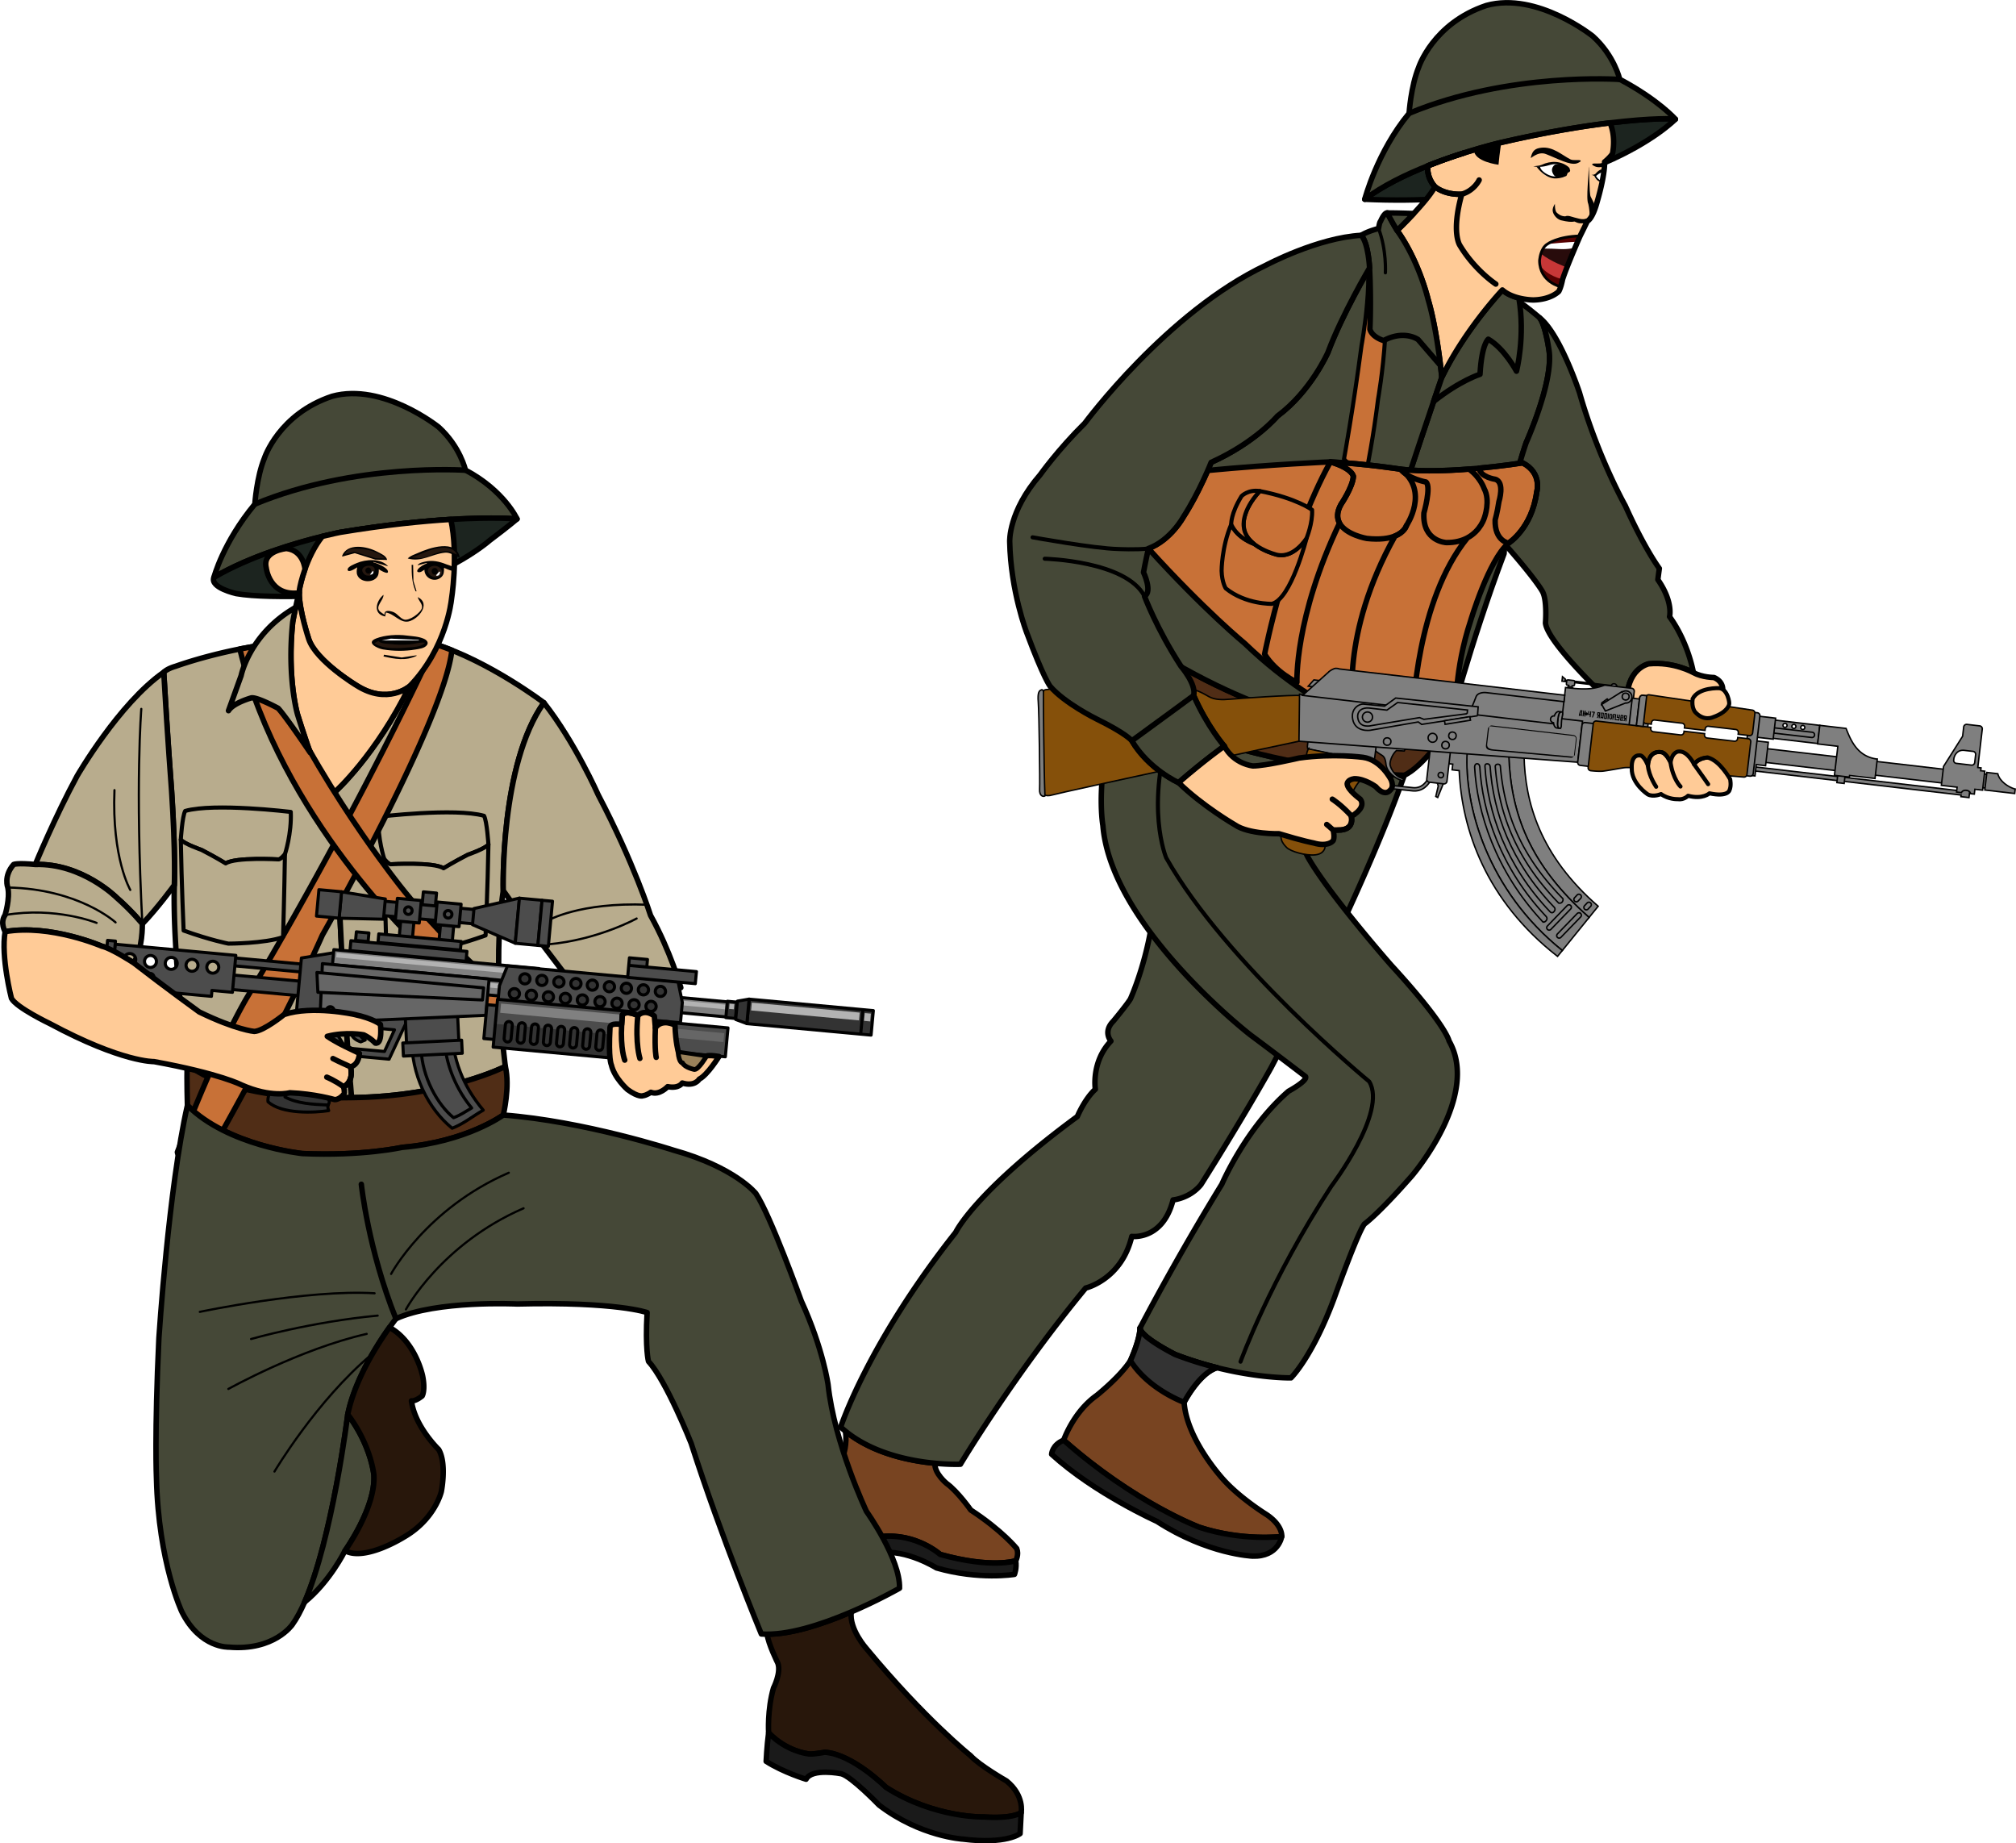 <svg xmlns="http://www.w3.org/2000/svg" width="789.13" height="721.415" viewBox="0 0 739.809 676.326"><defs><clipPath clipPathUnits="userSpaceOnUse" id="a"><path d="M447.88 745.96h121.47v-44.042H447.88v44.042z" clip-rule="evenodd"/></clipPath></defs><path d="M372.75 572.622s1.25-2.232.358-4.464c0 0-5.257-6.555-16.87-14.144 0 0-4.798-6.819-8.838-9.723 0 0-4.546-3.662-4.331-7.432-9.014-.86-22.714-3.551-32.795-11.748 1.14 9.457-4.164 15.14-4.164 15.14-7.197 9.217-7.955 13.763-7.955 13.763-.379 1.641-.253 3.156-.253 3.156 15.026 5.682 25.633 6.566 25.633 6.566 12.753-1.262 21.466 6.566 21.466 6.566 18.94 5.304 27.75 2.32 27.75 2.32z" fill="#784421" fill-rule="evenodd" stroke="#000" stroke-width="2" stroke-linecap="round" stroke-linejoin="round"/><path d="M308.509 523.583s9.849-30.557 42.2-71.444c0 0 6.785-14.643 44.642-42.5 0 0 2.679-6.429 6.608-10 0 0-1.608-10 5.714-17.679 0 0-3.036-3.393.893-7.321 0 0 5.178-6.25 6.262-8.135 0 0 5.05-11.112 7.576-26.011 0 0 8.333-47.73 7.288-75.408a183.998 183.998 0 0010.882 4.736c8.127 3.23 13.65 4.76 13.65 4.76 35.102 9.596 61.114 9.848 61.114 9.848-16.058 45.567-48.915 107.352-48.915 107.352-11.429 20.358-25.714 42.858-25.714 42.858-4.163 5.101-10.224 5.606-10.224 5.606-3.788 14.9-15.152 13.385-15.152 13.385-3.788 15.91-16.92 18.94-16.92 18.94-26.517 32.072-45.962 64.65-45.962 64.65s-27.78 1.263-43.942-13.637z" fill="#454837" fill-rule="evenodd" stroke="#000" stroke-width="2" stroke-linecap="round" stroke-linejoin="round"/><path d="M473.744 505.531s-19.285.358-42.5-8.571c0 0-12.857-6.429-12.88-9.743 0 0 12.373-23.99 30.023-52.757 0 0 8.75-20.536 24.464-34.107 0 0 6.965-3.75 6.25-5.357 0 0-10.714-8.215-20.332-15.36 0 0-51.013-39.648-54.043-76.772 0 0-3.536-19.445 6.573-48.009 20.835 13.608 42.924 19.725 42.924 19.725a302.173 302.173 0 0028.492 6.327c-4.5 12.108-7.615 25.254-2.48 34.08 8.081 13.889 30.304 39.143 30.304 39.143 20.204 21.97 21.214 27.779 21.214 27.779 11.616 20.203-13.637 49.497-13.637 49.497-12.627 14.395-17.426 17.678-17.426 17.678-2.525 3.283-11.111 27.274-11.111 27.274-8.081 21.718-15.835 29.173-15.835 29.173z" fill="#454837" fill-rule="evenodd" stroke="#000" stroke-width="2" stroke-linecap="round" stroke-linejoin="round"/><path d="M430.059 265.259c-10.18 30.534-2.1 49.475-2.1 49.475 21.971 38.89 74.5 82.075 74.5 82.075 6.818 11.111-13.89 38.385-13.89 38.385-22.476 34.346-33.335 64.398-33.335 64.398" fill="none" stroke="#000" stroke-width="1.5" stroke-linecap="round" stroke-linejoin="round"/><path d="M531.248 268.014s-28.537 1.768-42.081-2.558c0 0-33.49-1.941-86.673-40.817-3.928 6.071-4.464 20.178-4.464 20.178 23.364 20.672 56.193 29.763 56.193 29.763 35.103 9.597 61.115 9.85 61.115 9.85 6.818-3.031 15.91-16.416 15.91-16.416z" fill="#502d16" fill-rule="evenodd" stroke="#000" stroke-width="2" stroke-linecap="round" stroke-linejoin="round"/><path d="M489.167 265.456s10.72-40.9 36.915-118.133c.985-2.903 1.99-5.856 3.019-8.86 8.46-17.552 22.223-32.073 22.223-32.073 9.385 6.284 13.67 10.213 13.67 10.213 2.143 2.678 3.393 11.607 3.393 11.607 2.004 11.262-8.35 34.243-8.35 34.243-7.324 21.466-8.081 40.659-8.081 40.659-12.375 32.83-20.708 64.902-20.708 64.902s-28.537 1.768-42.081-2.558z" fill="#454837" fill-rule="evenodd" stroke="#000" stroke-width="2" stroke-linecap="round" stroke-linejoin="round"/><path d="M529.101 138.462s-1.641-17.299-5.05-28.663c0 0-3.284-14.016-11.365-25.254-4.656 4.558-4.638 8.986-4.638 8.986s-2.433 1.368-5.463 4.778c0 0-9.912 16.687-15.27 30.972 0 0-6.25 14.286-18.57 23.393 0 0-8.036 9.643-24.286 16.965 0 0-4.286 10.892-10.179 20 0 0-4.643 8.571-12.857 11.607-13.99 12.898-18.929 23.393-18.929 23.393 53.182 38.876 86.673 40.817 86.673 40.817s10.72-40.9 36.915-118.133c.985-2.903 1.99-5.856 3.019-8.86z" fill="#454837" fill-rule="evenodd" stroke="#000" stroke-width="2" stroke-linecap="round" stroke-linejoin="round"/><path d="M546.147 124.446s-2.399 1.642-3.03 12.88c0 0-7.324 2.273-17.035 9.997.985-2.903 1.99-5.856 3.019-8.86 8.46-17.552 22.223-32.073 22.223-32.073 1.739 1.527 4.004 2.418 6.055 2.937 2.405 14.235-.878 26.862-.878 26.862s-4.419-8.333-10.354-11.743z" fill="#454837" fill-rule="evenodd" stroke="#000" stroke-width="2" stroke-linecap="round" stroke-linejoin="round"/><path d="M493.209 168.389s3.214-17.322 6.428-41.608c0 0 5.357-28.392.357-40.535 3.215-1.072 5-.715 5-.715 7.857 21.608.715 60.893.715 60.893-1.786 14.465-4.108 25.715-4.108 25.715s-5.456.037-8.392-3.75z" fill="#c87137" fill-rule="evenodd" stroke="#000" stroke-width="1.5" stroke-linecap="round" stroke-linejoin="round"/><path d="M500.82 73.117c6.514-4.927 15.027-9.053 23.184-12.3 13.995-5.57 26.94-8.553 26.94-8.553 16.344-3.773 29.696-5.951 39.888-7.185 15.536-1.88 23.732-1.565 23.996-1.354 0 0-31.977 33.056-114.008 29.392z" fill="#1c241f" fill-rule="evenodd" stroke="#000" stroke-width="2" stroke-linecap="round" stroke-linejoin="round"/><path d="M573.421 102.475s-.505 2.778-1.388 4.42c0 0-2.778 3.03-9.344 3.157 0 0-7.198 0-11.365-3.662 0 0-13.763 14.52-22.223 32.072 0 0-1.641-17.299-5.05-28.663 0 0-3.284-14.016-11.365-25.254 0 0 10.985-10.48 13.89-16.036 0 0-3.157-3.157-2.572-7.692 13.995-5.57 26.94-8.553 26.94-8.553 16.344-3.773 29.696-5.951 39.888-7.185 2.287 5.374.898 11.308.898 11.308-1.01 1.515-2.904 3.03-2.904 3.03.127 5.178-2.651 14.395-2.651 14.395-1.768 6.693-3.662 7.324-3.662 7.324a342.6 342.6 0 01-2.652 5.43s-4.545 10.227-6.44 15.91z" fill="#ffcb97" fill-rule="evenodd"/><path d="M594.372 29.078s-1.894-8.586-9.849-15.784c0 0-20.455-16.415-39.07-11.288-19.608 6.533-24.843 22.679-24.843 22.679-2.883 7.045-3.514 16.894-3.514 16.894-11.743 14.142-16.276 31.538-16.276 31.538 6.514-4.927 15.027-9.053 23.184-12.3 13.995-5.57 26.94-8.553 26.94-8.553 16.344-3.773 29.696-5.951 39.888-7.185 15.536-1.88 23.732-1.565 23.996-1.354 0 0-6.187-7.07-20.456-14.647z" fill="#454837" fill-rule="evenodd" stroke="#000" stroke-width="2" stroke-linecap="round" stroke-linejoin="round"/><path d="M517.096 41.579c36.75-15.287 77.33-12.43 77.33-12.43" fill="none" stroke="#000" stroke-width="2" stroke-linecap="round" stroke-linejoin="round"/><path d="M572.73 105.193c.447-1.372.691-2.718.691-2.718.989-2.965 2.7-7.168 4.11-10.51 1.291-3.061 2.33-5.4 2.33-5.4-8.334.19-11.995 2.968-11.995 2.968-.675.401-1.194.995-1.594 1.657-1.17 1.94-1.31 4.467-1.31 4.467.063 7.892 7.768 9.536 7.768 9.536z" fill="#280b0b" fill-rule="evenodd"/><path d="M565.454 93.07c-.426 1.383-.493 2.587-.493 2.587.064 7.892 7.769 9.536 7.769 9.536.447-1.372.691-2.718.691-2.718.426-1.275.984-2.78 1.595-4.346 0 0-5.856-2.093-9.562-5.06z" fill="#c83737" fill-rule="evenodd"/><path d="M565.082 97.228c.986 6.543 7.648 7.965 7.648 7.965.447-1.372.691-2.718.691-2.718s-5.745-1.2-8.339-5.247z" fill="#500" fill-rule="evenodd"/><path d="M577.91 90.924c1.29-3.062 1.951-4.358 1.951-4.358-8.334.189-11.995 2.967-11.995 2.967-.675.401-1.194.995-1.594 1.657 2.28.01 4.347.087 6.07.19 3.307.199 5.726-.549 5.567-.456z" fill="#fff" fill-rule="evenodd"/><path d="M578.932 88.687c.565-1.303.93-2.121.93-2.121-8.335.189-11.996 2.967-11.996 2.967 6.692-.695 11.066-.846 11.066-.846z" fill="#500" fill-rule="evenodd"/><path d="M537.103 56.157a197.802 197.802 0 00-13.099 4.66c-.585 4.535 2.572 7.692 2.572 7.692 4.222 3.272 9.847 2.737 9.847 2.737-3.929 14.107-.714 18.75-.714 18.75 5.514 9.196 13.205 14.223 13.205 14.223" fill="none" stroke="#000" stroke-width="2" stroke-linecap="round" stroke-linejoin="round"/><path d="M578.583 59.964c-2.556.732-6.977-1.77-11.303-3.446-3.104-1.203-5.843 2.15-5.519 1.27.573-2.595 1.682-3.357 3.897-3.597 4.261-.462 7.52 2.715 10.7 4.306.867.433 2.83.122 3.351.266 1.138.316-.703 1.08-1.126 1.201z"/><path d="M564.45 60.749c1.526 4.363 4.986 5.149 9.574 4.206.612-.227.613-1.182 1.202-1.81-.563-2.485-3.097-3.381-5.828-3.36-1.719.014-3.397 1.02-4.948.964z" fill="#fff"/><path d="M570.595 60.395c-1.67 1.364-1.041 2.861-.419 3.775.909 1.336 3.463 1.25 4.318.04.533-.756 1.044-2.294-.117-3.437-1.016-1.352-3.782-.378-3.782-.378z"/><path d="M562.665 61.057c1.105-.235 2.209-.19 3.072-.59 3.323-1.545 7.08-1.524 9.885.827.548.502.385.814.59 1.378-.229.616-.61.54-.984.709-.264-.672-.577-1.161-.906-1.654-1.327-2.017-4.16-1.66-5.947-1.103-2.11.658-3.969.75-5.71.433z"/><path d="M570.738 65.468a9.422 9.422 0 004.096-.945c.217-.423.36-.854.551-1.3-.1-.309-.214-.535-.315-.787-.18.55-.602 1.098-.512 1.536-1.801 1.008-2.538.772-4.096.748-2.212-.034-5.274-2.113-5.277-3.584-.415-.055-1.203.114-1.26.098 1.233 1.742 3.974 4.25 6.813 4.234z"/><path d="M588.094 62.912c-1.26-.098-1.98.473-2.84 2.007-.126.523 1.3 1.607 2.674 1.866.259-1.258.478-2.538.642-3.795-.16-.029-.331-.067-.476-.078z" fill="#fff"/><path d="M588.682 62.068c-1.294-.075-2.118.452-3.323 1.812-.428.182-.735.348-1.336.215.447.2.992.505 1.635.49.752-.548 1.56-1.382 2.906-1.558.043-.323.085-.645.118-.96z"/><path d="M585.807 64.181c-.231.047-.422.26-.825.168.439 1.148 1.178 2.138 2.897 2.662.033-.158.067-.307.1-.467-1.622-.613-2.39-2.076-2.356-2.146l.184-.217zM570.584 74.793c-.539.988-.913 1.663-.775 2.71.138 1.037 1.22 2.729 2.904 3.29 2.738.65 3.887.7 5.117.486 1.99.963 1.917.514 4.065.71 2.36-.169 3.433-2.948 3.42-4.904-.018-2.597-.7-2.96-1.598-4.958-.56-1.068-.438-10.283-.75-11.064.196 2.684-1.068 11.855-.109 13.774.336 1.49.678 3.778.263 5.022-2.27.991-3.223.438-5.355-.064-1.07-.252-2.318-.897-3.376-.421-1.565-.018-2.624-.841-3.29-1.549-.185-.479-.499-.786-.516-3.032zM589.184 59.103c-.4.237-.798.458-1.194.656-.867.434-2.83.122-3.35.266-1.137.315.702 1.08 1.126 1.201.826.237 1.862.113 3.013-.19.038-.566.06-1.116.047-1.618 0 0 .266-.238.358-.315z"/><path d="M572.73 105.193c.447-1.372.691-2.718.691-2.718.989-2.965 2.7-7.168 4.11-10.51 1.291-3.061 2.33-5.4 2.33-5.4-8.334.19-11.995 2.968-11.995 2.968-.675.401-1.194.995-1.594 1.657-1.17 1.94-1.31 4.467-1.31 4.467.063 7.892 7.768 9.536 7.768 9.536z" fill="none" stroke="#000" stroke-linecap="round" stroke-linejoin="round"/><path d="M573.421 102.475s-.505 2.778-1.388 4.42c0 0-2.778 3.03-9.344 3.157 0 0-7.198 0-11.365-3.662 0 0-13.763 14.52-22.223 32.072 0 0-1.641-17.299-5.05-28.663 0 0-3.284-14.016-11.365-25.254 0 0 2.89-2.757 6.097-6.192 3.046-3.263 6.378-7.138 7.793-9.844 0 0-3.157-3.157-2.572-7.692 13.995-5.57 26.94-8.553 26.94-8.553 16.344-3.773 29.696-5.951 39.888-7.185 2.287 5.374.898 11.308.898 11.308-1.01 1.515-2.904 3.03-2.904 3.03.127 5.178-2.651 14.395-2.651 14.395-1.768 6.693-3.662 7.324-3.662 7.324a342.6 342.6 0 01-2.652 5.43s-4.545 10.227-6.44 15.91z" fill="none" stroke="#000" stroke-width="2" stroke-linecap="round" stroke-linejoin="round"/><path d="M528.618 134.118c-.713-5.87-2.222-16.5-4.568-24.319 0 0-3.283-14.016-11.364-25.254a102.315 102.315 0 01-3.585-6.424c-1.16-.179-2.5 3.125-2.5 3.125-.357.178-.714 2.589-.714 2.589s-4.018.982-6.34 2.5c2.659 3.008 3.038 11.974 3.038 11.974.08 1.556.142 3.08.189 4.555.322 10.128-.063 17.92-.063 17.92.884 3.03 5.05 4.167 5.05 4.167 7.577-4.04 12.627-.378 12.627-.378z" fill="#454837" fill-rule="evenodd" stroke="#000" stroke-width="2" stroke-linecap="round" stroke-linejoin="round"/><path d="M505.887 83.835c3.011 7.908 2.506 16.241 2.506 16.241" fill="none" stroke="#000" stroke-width="1.2" stroke-linecap="round" stroke-linejoin="round"/><path d="M509.101 78.12s1.429 2.858 3.585 6.425c0 0 2.89-2.757 6.097-6.192 0 0-5.217-.232-9.682-.232z" fill="#454837" fill-rule="evenodd" stroke="#000" stroke-width="2" stroke-linecap="round" stroke-linejoin="round"/><path d="M444.459 169.639c8.392-17.679 27.857-36.965 27.857-36.965" fill="none" stroke="#000" stroke-width="1.5" stroke-linecap="round" stroke-linejoin="round"/><path d="M550.945 52.264s-4.043.932-10.053 2.726c-.005 4.38 9.013 5.452 9.013 5.452.446-4.821 1.04-8.178 1.04-8.178z" fill-rule="evenodd"/><path d="M537.103 56.157a197.802 197.802 0 00-13.099 4.66c-.585 4.535 2.572 7.692 2.572 7.692 4.222 3.272 9.847 2.737 9.847 2.737 4.61-1.348 6.378-5.2 6.378-5.2" fill="none" stroke="#000" stroke-width="2" stroke-linecap="round" stroke-linejoin="round"/><path d="M621.423 246.781s-1.786-10.892-8.75-20.535c0 0 1.428-5.357-4.286-13.572 0 0 0-.178.536-4.107 0 0-5.357-7.143-12.5-23.036 0 0-10-17.678-16.786-41.428 0 0-7.143-21.607-14.643-27.5 2.143 2.678 3.393 11.607 3.393 11.607 2.004 11.262-8.35 34.243-8.35 34.243-3.662 10.733-5.682 20.898-6.787 28.38a152.13 152.13 0 00-1.047 8.78c11.363 12.883 13.684 17.168 13.684 17.168 1.964 3.036 1.25 11.786 1.25 11.786.714 6.964 20.893 26.072 20.893 26.072 1.429 2.142 9.107 3.571 9.107 3.571-.714-12.857 7.857-14.643 7.857-14.643 9.286-.893 16.429 3.214 16.429 3.214z" fill="#454837" fill-rule="evenodd" stroke="#000" stroke-width="2" stroke-linecap="round" stroke-linejoin="round"/><path d="M534.278 260.69s-28.032 5.051-47.73-2.272c0 0-13.89-7.071-29.768-22.35 0 0-14.821-12.144-35.357-34.822 8.214-3.036 12.857-11.607 12.857-11.607 3.996-6.177 7.254-13.174 8.936-17.039 23.564-2.247 44.993-3.14 44.993-3.14 13.214.714 25.714 2.679 25.714 2.679 8.571 1.071 19.777.49 28.84-.358 9.062-.848 15.981-1.964 15.981-1.964 7.322 3.75 5.179 10.714 5.179 10.714-1.786 13.393-10.357 18.75-10.357 18.75-7.322 6.25-13.929 28.572-13.929 28.572-5.893 17.857-5.359 32.838-5.359 32.838z" fill="#c87137" fill-rule="evenodd" stroke="#000" stroke-width="2" stroke-linecap="round" stroke-linejoin="round"/><path d="M553.566 199.281s8.571-5.357 10.357-18.75c0 0 2.143-6.964-5.179-10.714 0 0-6.92 1.116-15.982 1.964.481 3.3 5.91 4.057 5.91 4.057 3.663 1.01 1.39 8.207 1.39 8.207-.632 4.167-1.39 6.693-1.39 6.693-.252 7.702 4.894 8.543 4.894 8.543z" fill="none" stroke="#000" stroke-width="2" stroke-linecap="round" stroke-linejoin="round"/><path d="M544.758 189.854s-1.298 4.803-6.268 7.476c-1.962 1.054-4.496 1.777-7.747 1.741 0 0-8.84-.379-8.208-10.859 0 0 2.778-9.723.758-11.364 0 0-6.44-1.136-9.37-4.71 7.435.93 16.852.616 25.133-.037 4.187 2.98 5.576 7.146 5.576 7.146 2.4 4.42.126 10.607.126 10.607zM538.49 197.33c-18.853 23.201-19.924 64.094-19.924 64.094" fill="none" stroke="#000" stroke-width="2" stroke-linecap="round" stroke-linejoin="round"/><path d="M513.923 172.139s-12.5-1.965-25.714-2.679c8.315 2.463 8.44 5.368 8.44 5.368-.252 3.914-4.545 10.227-4.545 10.227-1.596 2.867-1.493 5.118-.536 6.87 2.375 4.348 10.006 5.631 10.006 5.631 4.915.53 8.193-.025 10.368-.913 3.526-1.44 4.153-3.759 4.153-3.759s8.713-12.753-2.172-20.745z" fill="none" stroke="#000" stroke-width="2" stroke-linecap="round" stroke-linejoin="round"/><path d="M516.095 192.884s-.627 2.318-4.153 3.759c-20.34 36.388-15.267 63.436-15.267 63.436M464.072 239.982s8.082-41.416 24.137-70.522c8.315 2.463 8.44 5.368 8.44 5.368-.252 3.914-4.545 10.227-4.545 10.227-1.596 2.867-1.493 5.118-.536 6.87-16.636 34.925-15.626 58.412-15.626 58.412s-7.703-3.536-11.87-10.355z" fill="none" stroke="#000" stroke-width="2" stroke-linecap="round" stroke-linejoin="round"/><path d="M479.477 197.43s-5.05 8.334-11.869 5.808c0 0-3.886-1.051-7.284-3.599 0 0-6.227-2.083-8.5-7.26-3.535 8.334-3.535 17.046-3.535 17.046.126 4.294 1.515 6.44 1.515 6.44 7.324 5.935 16.92 5.682 16.92 5.682 7.071-1.641 12.753-24.117 12.753-24.117z" fill="#c87137" fill-rule="evenodd" stroke="#000" stroke-width="1.5" stroke-linecap="round" stroke-linejoin="round"/><path d="M479.477 197.43s-5.05 8.334-11.869 5.808c0 0-3.886-1.051-7.08-3.44-2.114-1.582-3.925-3.75-4.105-6.588 0 0-1.072-5.536 5.893-13.036 13.5 2.609 19.182 6.902 19.182 6.902.252 4.924-2.02 10.354-2.02 10.354z" fill="#c87137" fill-rule="evenodd" stroke="#000" stroke-width="1.5" stroke-linecap="round" stroke-linejoin="round"/><path d="M460.12 199.481c-1.934-1.55-3.529-3.618-3.697-6.271 0 0-1.072-5.536 5.893-13.036-4.304-.674-6.704 1.851-6.704 1.851-4.04 6.566-3.788 10.354-3.788 10.354 2.273 5.177 8.296 7.102 8.296 7.102z" fill="#c87137" fill-rule="evenodd" stroke="#000" stroke-width="1.5" stroke-linecap="round" stroke-linejoin="round"/><path d="M470.351 563.746s.536-3.929-5.535-8.036c0 0-9.286-5.714-15.536-12.5 0 0-13.75-14.643-14.755-28.719 0 0 5.43-10.606 12.072-12.69a131.717 131.717 0 01-15.353-4.841s-12.857-6.429-12.88-9.743c-.127 4.672-3.536 11.996-3.536 11.996-3.789 5.935-12.375 12.753-12.375 12.753-8.586 6.061-12.122 16.415-12.122 16.415 26.27 23.222 49.842 31.972 49.842 31.972 15.714 5.178 30.178 3.393 30.178 3.393z" fill="#784421" fill-rule="evenodd" stroke="#000" stroke-width="2" stroke-linecap="round" stroke-linejoin="round"/><path d="M434.525 514.491s5.43-10.606 12.072-12.69a131.717 131.717 0 01-15.353-4.841s-12.857-6.429-12.88-9.743c-.127 4.672-3.536 11.996-3.536 11.996 6.692 10.606 19.697 15.278 19.697 15.278z" fill="#333" fill-rule="evenodd" stroke="#000" stroke-width="2" stroke-linecap="round" stroke-linejoin="round"/><path d="M470.351 563.746s-14.464 1.785-30.178-3.393c0 0-23.572-8.75-49.842-31.972-4.293 1.768-4.42 5.177-4.42 5.177 15.785 14.395 38.64 24.623 38.64 24.623 18.687 12.121 35.102 12.753 35.102 12.753 9.538.312 10.698-7.188 10.698-7.188zM372.75 572.622s-8.809 2.984-27.75-2.32c0 0-8.712-7.828-21.465-6.566 0 0-10.607-.884-25.633-6.566-1.211 3.719-.765 6.754-.765 6.754 11.072 5.982 25.714 5.804 25.714 5.804 9.733-1.429 20.804 5.536 20.804 5.536 15.614 4.509 28.62 2.362 28.62 2.362s.884-2.147.476-5.004z" fill="#1a1a1a" fill-rule="evenodd" stroke="#000" stroke-width="2" stroke-linecap="round" stroke-linejoin="round"/><path d="M597.137 258.21c-.714-12.857 7.857-14.643 7.857-14.643 9.286-.893 16.429 3.214 16.429 3.214 3.264 1.788 7.557 1.788 7.557 1.788 4.42 1.894 3.03 6.06 3.03 6.06s-16.301 7.51-34.873 3.581z" fill="#ffcb97" fill-rule="evenodd" stroke="#000" stroke-width="2" stroke-linecap="round" stroke-linejoin="round"/><g transform="rotate(6.645 -197.9 -2882.113) scale(.53)"><path d="M1628.046 340.467l1.963-1.1c3.925 6.982 7.008 9.577 10.561 9.557 4.19 0 14.332-.281 20.83-.281 5.825-.004 8.81-4.22 10.185-8.498h0l2.15.672c-1.439 4.728-5.212 10.084-12.337 10.079-6.449 0-16.574.28-20.83.28-4.88-.02-8.55-3.616-12.51-10.71z" fill="#7f7f7f" stroke="#000"/><path d="M1576.947 294.315c-5.35 0-42.787 7.038-48.136 8.164-5.35 1.126-10.416 1.688-14.638 0-4.223-1.69-10.134-4.786-18.86-3.941-8.726.845-94.011 10.133-95.137 12.667-1.126 2.534-3.096 2.534-1.97 7.038 1.126 4.504 9.289 61.647 9.289 62.773 0 1.126 1.126 3.94 7.037 1.407 5.912-2.533 158.77-54.61 164.96-56.58 6.19-1.978 4.5-31.536-2.54-31.536z" fill="#85500a" stroke="#000"/><path d="M1793.137 423.78l5.347-8.426c-44.257-30.238-58.678-65.79-63.056-97.68l-10.58.665c6.03 40.053 22.89 73.875 68.29 105.44z" fill="#7f7f7f" stroke="#000"/><path d="M1724.857 318.344l-28.815 1.812c2.17 36.578 24.776 93.1 81.32 128.51l15.782-24.882c-45.4-31.57-62.26-65.392-68.28-105.44z" fill="#7f7f7f" stroke="#000"/><path d="M1696.036 320.157l-1.615.102v-.715h-7.319v.388h-4.648v9.37h4.649v3.94h4.92c6.552 40.419 28.88 87.287 82.537 119.84l2.799-4.411c-56.54-35.41-79.15-91.936-81.32-128.51z" fill="#7f7f7f" stroke="#000"/><path d="M1779.496 417.03c.741.568.882 1.629.315 2.368l-11.98 15.646a1.688 1.688 0 11-2.681-2.054l11.978-15.646c.56-.74 1.62-.88 2.36-.31zM1787.006 421.72c.741.568.882 1.628.315 2.368l-11.98 15.646a1.688 1.688 0 11-2.681-2.054l11.978-15.646c.57-.73 1.63-.87 2.37-.31zM1785.496 408.96a1.69 1.69 0 01.315 2.369l-1.572 2.107a1.69 1.69 0 01-2.684-2.054l1.572-2.107c.56-.73 1.62-.87 2.36-.31zM1793.006 413.65c.741.568.882 1.629.315 2.368l-1.572 2.107a1.69 1.69 0 01-2.684-2.054l1.573-2.106c.57-.73 1.63-.87 2.37-.31zM1771.066 416.34s1.608.23 2.36-1.083c.75-1.313.16-2.317.16-2.317-32.493-26.201-47.152-54.175-53.607-86.085 0 0-.225-1.301-1.914-1.113-1.688.188-1.584 1.64-1.584 1.64 6.09 31.439 21.39 61.958 54.58 88.958z" fill="#7f7f7f" stroke="#000"/><path d="M1766.016 423.15s1.403 1.113 2.53-.576c1.125-1.688 0-2.83 0-2.83-33.89-27.835-49.779-60.755-55.57-91.835 0 0-.35-1.794-2.227-1.606-1.877.188-1.296 2.138-1.296 2.138 5.53 30.816 21.99 66.003 56.57 94.713z" fill="#7f7f7f" stroke="#000"/><path d="M1760.996 429.92s1.163 1.663 2.665-.214c1.502-1.876-.159-3.168-.159-3.168-35.25-29.604-52.297-66.933-57.594-97.563 0 0-.422-2.108-2.11-1.921-1.689.188-1.44 2.457-1.44 2.457 5.12 30.537 22.73 69.897 58.64 100.42zM1764.147 268.979c0-1.243-.448-2.252-2.392-2.252-1.945 0-2.393 1.009-2.393 2.252 0 1.244.448 2.252 2.392 2.252 1.945 0 2.39-1.008 2.39-2.252z" fill="#7f7f7f" stroke="#000"/><path d="M1791.736 261.1c-.917 0-1.69.589-1.98 1.406h-25.467a.868.868 0 00-.712-.388h-3.89a.87.87 0 00-.712.388h-1.3v-.704l-2.111-1.407v3.097h3.237v1.434c0 .489.397.886.887.886h.883v.654c0 .182.146.328.326.328h1.71a.328.328 0 00.329-.328v-.655h.64a.887.887 0 00.888-.886v-1.433h25.19a2.105 2.105 0 004.194-.281 2.128 2.128 0 00-2.12-2.111zM1679.417 353.429l3.1-11.26-5.35-.844 1.69 4.222-.85 7.32zM1653.516 321.902l-.845 2.252-5.349.28c-2.813 3.098-3.658 7.883-3.377 9.854.28 1.97 3.484 7.499 9.008 8.727 2.534.562 1.91 2.025-.562 1.407-4.504-1.126-10.134-4.785-11.26-9.853-1.126-5.066-2.815-5.348-4.504-6.192-1.69-.845-7.994-3.664-6.812-7.321l23.69.846zM1584.836 282.493l-3.38 4.785h8.44v-4.785zM1685.887 274.047h76.285v24.771h-76.285z" fill="#7f7f7f" stroke="#000"/><path d="M1758.516 292.35v-24.777c12.104 0 18.58-.562 26.742-4.785h18.805c1.12 0 2.026.907 2.026 2.026v29.733l-47.57-2.196zM1670.407 321.958c0-1.12.907-2.026 2.026-2.026h10.02c1.12 0 2.028.907 2.028 2.026v19.593c0 1.12-.907 2.026-2.027 2.026h-10.021a2.025 2.025 0 01-2.026-2.026v-19.593zM1632.877 333.02c-.094.893-1.038 1.268-2.158 1.268l-43.013-3.66a2.026 2.026 0 01-2.026-2.026v-5.52c0-1.12.907-2.026 2.026-2.026h42.112c1.119 0 2.026.907 3.153 2.026l-.09 9.939zM1898.697 293.47h160.45v9.571h-160.45zM1892.226 273.203h44.195v12.668h-44.19v-12.668zm31.25 2.815a1.407 1.407 0 101.407-1.407c-.777 0-1.41.63-1.41 1.407zm-6.2 0a1.407 1.407 0 101.407-1.407c-.777 0-1.41.63-1.41 1.407zm-6.19 0a1.407 1.407 0 101.407-1.407c-.777 0-1.41.63-1.41 1.407z" fill="#7f7f7f" stroke="#000"/><path d="M1933.607 280.38a1.829 1.829 0 01-1.83 1.83h-30.964a1.829 1.829 0 110-3.66h30.965c1.01 0 1.83.82 1.83 1.83z" fill="#7f7f7f" stroke="#000"/><path fill="#7f7f7f" stroke="#000" d="M1888.566 271.795h16.89v14.638h-16.89zM2044.796 305.857h-5.63v1.124h-144.41v2.815h144.41v1.127h5.63z"/><path fill="#7f7f7f" stroke="#000" d="M1902.356 305.294v-16.328h-11.82v14.076h-1.12v10.133h6.47v-7.881zM1952.746 306.138h5.067v5.066h-5.067z"/><path d="M1978.647 291.782v13.512h-17.734v1.126h-10.42v-20.268h-14.074v-12.95h18.296c4.21 7.883 10.13 18.58 23.92 18.58zM2050.706 291.5v-1.97h-2.252v-26.742a2.026 2.026 0 00-2.026-2.026h-8.896a2.026 2.026 0 00-2.026 2.026v6.475l-10.68 22.238v13.23h10.98v3.378h3.434c.271-1.12 1.588-1.971 3.181-1.971 1.592 0 2.91.85 3.18 1.97h2.591v-3.377h5.35V291.5h-2.83zm-4.78-5.122a2.026 2.026 0 01-2.026 2.026h-10.585a2.026 2.026 0 01-2.026-2.026v-1.01c0-1.12.845-6.535 6.535-6.535h6.076c1.12 0 2.026.907 2.026 2.027v5.518zM1576.106 293.47l3.38 32.373 193.39-7.89v-28.642h-15.2v4.159z" fill="#7f7f7f" stroke="#000"/><path d="M1713.947 315.896c-3.378 0-4.785-.844-4.785-3.378v-11.203c0-.264.053-.514.145-.743a2.02 2.02 0 00-.896 1.682v11.203c0 2.534 1.407 3.378 4.785 3.378l54.556-1.406c.856 0 1.584-.532 1.88-1.283a2.011 2.011 0 01-1.13.345l-54.56 1.405z"/><path d="M1767.377 299.57h-56.19c-.855 0-1.584.25-1.881 1.002a2.009 2.009 0 011.13-.345h57.313c1.092 0 2.026.7 2.026 2.026V313.4c0 .264-.054.513-.146.743.54-.363.68-.765.68-1.466v-10.02c0-2.008-1.07-3.088-2.93-3.088z"/><path d="M1594.966 275.173s1.142-1.082 2.816-1.971c1.675-.888 3.659-.281 3.659-.281h157.17v4.504h-54.14c-2.815 0-6.193 1.126-6.757 3.659-.562 2.534-3.66 12.949-3.66 12.949h-115.69l16.61-18.86zM1805.246 269.544h5.911v21.957h-5.911z" fill="#7f7f7f" stroke="#000"/><path d="M1818.197 290.88a2.026 2.026 0 01-2.027 2.027h-3.829a2.025 2.025 0 01-2.025-2.026v-22.126c0-1.12.905-2.027 2.025-2.027h3.829c1.12 0 2.026.907 2.026 2.027v22.126zM1784.137 317.905a2.026 2.026 0 01-2.026 2.026h-7.208a2.026 2.026 0 01-2.026-2.026V292.12c0-1.12.907-2.027 2.026-2.027h7.207c1.12 0 2.027.907 2.027 2.027v25.785zM1887.437 311.71c0 1.12.907 2.028 2.026 2.028h2.984a2.026 2.026 0 002.026-2.027V271.57a2.026 2.026 0 00-2.026-2.026h-2.984a2.026 2.026 0 00-2.026 2.026v40.14z" fill="#7f7f7f" stroke="#000"/><path d="M1888.796 268.138l-72.233-2.254a2.026 2.026 0 00-2.026 2.026v15.933c0 1.12.907 2.027 2.026 2.027h3.886v-1.07c0-1.12.907-2.026 2.026-2.026h19.03c1.118 0 2.025.907 2.025 2.026v1.07h14.357v-1.07c0-1.12.907-2.026 2.026-2.026h19.03c1.119 0 2.026.907 2.026 2.026v1.07h7.826a2.026 2.026 0 002.026-2.027v-13.678c-.04-1.12-.94-2.027-2.06-2.027zM1888.226 288.124h-7.263v.787a2.026 2.026 0 01-2.025 2.026h-19.03a2.026 2.026 0 01-2.026-2.026v-.787h-14.357v.787a2.026 2.026 0 01-2.026 2.026h-19.029a2.026 2.026 0 01-2.026-2.026v-.787h-37.946a2.026 2.026 0 00-2.026 2.026v30.57c0 1.12.907 2.027 2.026 2.027 0 0 5.011-.001 8.056-.601 3.045-.601 12.438-3.623 14.971-4.187 2.533-.562 7.601-.844 11.823-.844 4.223 0 70.882-2.26 70.882-2.26a2.026 2.026 0 002.026-2.025v-22.68a2 2 0 00-2.01-2.026z" fill="#85500a" stroke="#000"/><path fill="#7f7f7f" stroke="#000" d="M1789.197 272.92l-4.5 3.379v-1.126l3.38-3.096z"/><path d="M1804.966 269.262a4.223 4.223 0 00-4.222-4.223 4.2 4.2 0 00-2.86 1.132l-.236-.287-12.948 10.415 3.095 4.223 13.141-7.057a4.211 4.211 0 004.03-4.203z" fill="#7f7f7f" stroke="#000"/><circle cy="268.981" r="2.393" cx="1800.596" fill="#7f7f7f" stroke="#000"/><path d="M1398.2 311.205c-1.284.643-2.534 1.689-1.126 8.727 1.407 7.038 7.6 54.893 7.882 59.678.282 4.785 3.097 5.066 4.223 4.223-2.815-17.734-9.29-69.53-9.29-70.656 0-1.126-.562-2.533-1.688-1.97z" fill="#7f7f7f" stroke="#000"/><path d="M1586.516 330.347l44.194 3.94s2.252 1.407 2.252 2.815c0 1.407 0 3.096-3.096 5.63-3.097 2.533-5.912 5.349-8.164 10.696-2.252 5.349-14.074 32.654-14.919 35.469-.845 2.815-.845 5.91-.845 7.037 0 1.126 0 5.349-6.192 6.757-6.193 1.407-17.172-.282-20.269-2.815-3.096-2.533-7.037-5.911-3.378-15.201 3.66-9.29 9.29-25.053 10.98-30.401 1.688-5.35 3.096-11.26.562-14.92-2.52-3.665-1.96-6.48-1.12-9.013z" fill="#85500a" stroke="#000"/><path d="M1700.246 294.034l-37.72 10.415-2.534-1.407-32.371 9.57s-10.136 2.815-12.95-6.192c-2.37-7.585 3.66-11.26 6.192-11.26l14.64-.281 7.036-6.475 57.425-.563.27 6.193z" fill="#7f7f7f" stroke="#000"/><path d="M1692.927 293.47l-29.275 7.319-3.098-.845-32.2 9.282s-7.959 3.338-10.169-3.736c-1.635-5.231 2.424-8.081 6.903-8.078h12.398l6.74-6.07 48.7-.441v2.569z" fill="#7f7f7f" stroke="#000"/><circle cy="303.746" r="3.519" cx="1624.667" fill="#7f7f7f" stroke="#000"/><path fill="#7f7f7f" stroke="#000" d="M1695.756 297.679l-.72-2.427-17.12 4.834.72 2.427z"/><circle cy="337.76" r="1.877" cx="1679.786" fill="#7f7f7f" stroke="#000"/><path d="M1757.677 296.097c1.657 0 .748-2.562.748-5.724 0-3.162.909-5.724-.748-5.724-1.658 0-1.876 2.562-1.876 5.724 0 3.162.22 5.724 1.88 5.724z" fill="#7f7f7f" stroke="#000"/><path d="M1755.796 290.374c0-3.161.218-5.724 1.876-5.724h-1.878c-1.218 0-2.263 1.39-2.733 3.379a2.345 2.345 0 000 4.69c.472 1.989 1.517 3.379 2.734 3.379h1.877c-1.66-.001-1.88-2.563-1.88-5.724zM1814.996 266.728h-2.654c-1.12 0-2.026.907-2.026 2.027v19.368h4.681v-21.395z" fill="#7f7f7f" stroke="#000"/><circle cy="312.794" r="3.096" cx="1671.096" fill="#7f7f7f" stroke="#000"/><circle cy="318.994" r="2.584" cx="1640.197" fill="#7f7f7f" stroke="#000"/><circle cy="316.794" r="2.584" cx="1680.606" fill="#7f7f7f" stroke="#000"/><circle cy="309.794" r="2.584" cx="1684.606" fill="#7f7f7f" stroke="#000"/><path d="M2075.767 301.354c-4.645-.705-11.12-3.942-13.084-9.15h-7.606v12.245h20.83v-3.1c-.05 0-.1.012-.14.005z" fill="#7f7f7f" stroke="#000"/><path d="M1771.266 281.903h.686v4.076h-.64v-.428h-.723v.428h-.675v-1.104l.596-2.973h.75zm0 .518h-.226l-.45 2.455h.676v-2.455zM1772.516 281.914h.675v4.065h-.675v-4.065zm2.06.013l-.743 2.094.71 1.959h-.676l-.664-1.981.72-2.071h.65zM1777.447 282.42v-.517h.687v4.076h-.643v-1.428h-1.397v-2.647h.675v1.972h.677v-1.455zM1779.856 282.596h-.479l-.675-.005v-.677h1.69c.093 0 .173.033.24.1a.33.33 0 01.097.239l-1 3.727h-.676l.8-3.384zM1782.746 284.285a.32.32 0 01-.238-.1.326.326 0 01-.1-.238v-1.694c0-.095.034-.174.1-.24a.322.322 0 01.238-.1h1.688v4.066h-.674v-1.694l-.676 1.694h-.676l.676-1.694h-.33zm1.01-.677v-1.013h-.676v1.013h.68zM1786.276 281.903h.686v4.076h-.64v-.428h-.723v.428h-.675v-4.076h1.34zm0 .518h-.677v2.455h.678v-2.455zM1788.986 281.914c.173.039.285.09.338.158.053.067.101.19.146.372v3.018c-.06.18-.117.297-.17.349-.052.053-.168.108-.349.169h-1.497v-4.065h1.53zm-.85.682v2.702h.677v-2.702h-.68zM1790.546 281.914v4.066h-.676v-4.066h.68zM1792.546 282.232c.12.06.206.112.258.157a.833.833 0 01.17.249v2.649a.633.633 0 01-.111.236.817.817 0 01-.25.168h-.314v.288h-.653v-.31.022h-.315a1.776 1.776 0 01-.236-.191.785.785 0 01-.146-.213v-2.604a.975.975 0 01.17-.281c.052-.053.14-.11.258-.17h.293v-.318h.608v.318h.27zm-.92 2.897h.676v-2.334h-.676v2.334zM1797.476 281.914v1.694h-.677v-1.694h-.686v2.354h1.396v1.036h-1.31v-.007h-.677v-3.384h-1.926a.316.316 0 00-.238.1.324.324 0 00-.1.239v3.727h.676v-1.734h.607v-.597h-.607v-1.053h.913v3.384h3.303v-4.065h-.66zM1800.647 283.272v.974h-1.351v1.053h.675v-.675h.676v1.019a.323.323 0 01-.099.239.33.33 0 01-.239.099h-1.352a.32.32 0 01-.238-.1.325.325 0 01-.099-.238v-3.39c0-.094.032-.173.1-.238a.322.322 0 01.237-.1h1.352a.32.32 0 01.24.1.327.327 0 01.098.239v1.018zm-.67.377v-1.053h-.677v1.053h.68zM1801.336 284.285a.32.32 0 01-.238-.1.326.326 0 01-.1-.238v-1.694c0-.095.033-.174.1-.24a.322.322 0 01.238-.1h1.688v4.066h-.674v-1.694l-.676 1.694h-.676l.676-1.694h-.34zm1.01-.677v-1.013h-.676v1.013h.68z"/><circle cy="284.044" r=".594" cx="1774.917" fill="#7f7f7f" stroke="#000"/></g><path d="M634.536 258.418s-.38 2.778-5.881 4.703c0 0-3.393 1.696-6.62-1.925 0 0-1.366-1.612-.884-4.799 2.147-4.293 9.723-3.914 9.723-3.914 3.157.253 3.914 5.556 3.662 5.935z" fill="#ffcb97" fill-rule="evenodd" stroke="#000" stroke-width="1.5" stroke-linecap="round" stroke-linejoin="round"/><path d="M502.585 98.309s-.38-8.966-3.037-11.974c-16.03.862-34.97 10.963-34.97 10.963-36.366 17.173-66.497 57.98-66.497 57.98-9.882 9.751-16.367 18.91-16.367 18.91-11.72 13.486-11.184 24.558-11.184 24.558.357 18.214 6.25 33.393 6.25 33.393 6.25 16.785 8.571 19.642 8.571 19.642 5.358 6.25 16.965 11.965 16.965 11.965 11.25 5.535 13.035 8.035 13.035 8.035 6.25 10.536 17.143 15.358 17.143 15.358 9.465-8.215 16.786-13.393 16.786-13.393s-6.25-7.143-11.25-18.572c1.071-4.107-4.643-10.714-4.643-10.714-8.928-13.75-13.393-25.714-13.393-25.714 3.036-1.607-.357-8.75-.357-8.75.357-2.143 1.786-8.75 1.786-8.75 8.214-3.036 12.857-11.607 12.857-11.607 5.893-9.108 10.179-20 10.179-20 16.25-7.322 24.285-16.965 24.285-16.965 12.322-9.107 18.572-23.393 18.572-23.393 5.357-14.285 15.269-30.972 15.269-30.972z" fill="#454837" fill-rule="evenodd" stroke="#000" stroke-width="2" stroke-linecap="round" stroke-linejoin="round"/><path d="M378.923 197.139s22.678 4.107 31.25 4.285c0 0 6.964.357 11.25-.178 0 0-1.429 6.607-1.786 8.75 0 0 3.393 7.143.357 8.75-6.785-13.036-36.607-13.75-36.607-13.75" fill="none" stroke="#000" stroke-width="1.5" stroke-linecap="round" stroke-linejoin="round"/><path d="M415.351 271.781c6.25 10.536 17.143 15.358 17.143 15.358 9.465-8.215 16.786-13.393 16.786-13.393s-6.25-7.143-11.25-18.572c0 0-10.893 8.036-22.679 16.607z" fill="#454837" fill-rule="evenodd" stroke="#000" stroke-width="2" stroke-linecap="round" stroke-linejoin="round"/><g stroke="#000" stroke-width="2" stroke-linecap="round" stroke-linejoin="round"><path d="M489.263 304.57s1.894 0 2.841-.064c5.24-.505 3.725-5.24 3.725-5.24s1.137-.19 1.39-.632c0 0 4.04-2.588 1.972-5.424 0 0-4.732-3.393-4.822-5.625 0 0 0-1.518 2.59-1.875 3.839-.09 7.946 2.946 7.946 2.946s3.036 3.929 5.357 1.161c0 0 1.34-.982.277-3.62 0 0-3.661-7.45-10.354-8.334 0 0-10.732-1.515-23.486.253 0 0-12.374 2.904-16.92 2.904 0 0-6.944-.631-10.499-7.274 0 0-7.321 5.178-16.786 13.393 8.85 8.654 20.67 15.486 20.67 15.486 5.134 3.531 16.205 3.264 16.205 3.264 8.75 2.678 12.679 3.392 12.679 3.392 5.09 1.518 6.964-.625 6.964-.625.982-.803.251-4.087.251-4.087z" fill="#ffcb97" fill-rule="evenodd"/><path d="M488.923 293.21s3.036 1.875 6.906 6.056c0 0 1.515 4.735-3.725 5.24-.947.063-2.84.063-2.84.063-1.279-1.18-2.395-2.073-2.395-2.073" fill="none"/></g><path d="M634.905 285.889s-3.75-6.875-8.214-7.947c0 0-3.304 0-5 2.5 0 0-2.322-4.91-5.536-4.732 0 0-2.41-.179-3.125 4.018 0 0-1.607-3.66-3.496-3.759 0 0-4.419-1.01-4.798 4.925 0 0-1.01-2.905-2.525-3.662 0 0-3.662-1.137-3.41 4.672-.146 5.592 5.836 9.52 5.836 9.52 2.054 1.161 4.91-.09 4.91-.09 2.71 1.996 6.072 1.876 6.072 1.876 2.322.357 3.84-1.25 3.84-1.25 5.357 1.429 7.857-.893 7.857-.893 6.696 1.429 7.321-1.071 7.321-1.071.804-1.697.268-4.107.268-4.107z" fill="#ffcb97" fill-rule="evenodd" stroke="#000" stroke-width="1.5" stroke-linejoin="round"/><path d="M607.762 288.656s-2.678-3.839-3.026-7.762c.379-5.935 4.798-4.925 4.798-4.925 1.889.098 3.496 3.759 3.496 3.759.893 6.16 3.66 8.84 3.66 8.84M626.69 277.942s-3.303 0-5 2.5c3.502 4.871 5.143 7.27 5.143 7.27" fill="none" stroke="#000" stroke-width="1.5" stroke-linecap="round" stroke-linejoin="round"/><g><path d="M170.8 172.462s-1.894-8.586-9.85-15.783c0 0-20.455-16.415-39.07-11.289-19.608 6.534-24.842 22.679-24.842 22.679-2.884 7.045-3.515 16.894-3.515 16.894-11.743 14.142-15.026 26.895-15.026 26.895 18.94-11.238 46.34-16.541 46.34-16.541 42.554-7.071 64.903-4.924 64.903-4.924s-4.672-10.355-18.94-17.93z" fill="#454837" fill-rule="evenodd" stroke="#000" stroke-width="2" stroke-linecap="round" stroke-linejoin="round"/><path d="M93.523 184.963c36.75-15.287 77.331-12.43 77.331-12.43" fill="none" stroke="#000" stroke-width="2" stroke-linecap="round" stroke-linejoin="round"/><path d="M189.74 190.393s-8.26-.794-24.299.173c-10.343.623-23.92 1.979-40.603 4.751 0 0-2.511.486-6.538 1.476-9.276 2.279-26.596 7.23-39.803 15.065-1.515 3.788 8.208 5.935 8.208 5.935 12.879 2.273 45.078.126 45.078.126 29.467-3.335 47.982-19.698 47.982-19.698 6.825-5.118 9.975-7.828 9.975-7.828z" fill="#1c241f" fill-rule="evenodd" stroke="#000" stroke-width="2" stroke-linecap="round" stroke-linejoin="round"/><path d="M187.832 203.858l-.16.159.16-.16zM198.814 206.722l-.16.16.16-.16z" fill="#818181"/><path d="M225.817 212.718l-.053.106.053-.106z" fill="#492d1f"/><path d="M222.687 231.869v.159h-10.345l2.546-.505 7.799.346z" fill="#fff"/><path d="M123.07 290.398s-3.283 1.389-4.293-.758c0 0-5.05-12.88-9.575-27.464 0 0-3.02-10.158-2.32-26.622-22.45 1.558-42.4 8.882-42.4 8.882-3.316.954-4.387 2.204-4.387 2.204a2453.04 2453.04 0 002.871 43.505c1.515 22.981 1.01 34.598 1.01 34.598-.667 26.183 4.69 65.469 4.69 65.469 13.215 12.143 48.929 12.857 48.929 12.857 5-.357 11.429-.357 11.429-.357s-4.286-47.5-5.954-112.314z" fill="#b8ac8d" fill-rule="evenodd" stroke="#000" stroke-width="2" stroke-linecap="round" stroke-linejoin="round"/><path d="M129.024 402.712s-4.286-47.5-5.954-112.314c0 0 14.9-13.385 27.204-38.579 3.606-7.383 9.414-15.465 9.414-15.465 19.95 6.314 39.901 21.466 39.901 21.466-16.162 22.729-14.9 68.943-14.9 68.943-4.237 27.735.763 64.52.763 64.52s-21.786 11.072-56.428 11.429z" fill="#b8ac8d" fill-rule="evenodd" stroke="#000" stroke-width="2" stroke-linecap="round" stroke-linejoin="round"/><path d="M185.452 391.283s-21.786 11.072-56.428 11.429c0 0-6.429 0-11.429.357 0 0-35.714-.714-48.929-12.857-.144 6.504.108 15.343.108 15.343 14.9 14.9 42.174 17.678 42.174 17.678 21.971 1.01 36.618-2.273 36.618-2.273 23.739-2.02 37.123-11.87 37.123-11.87s2.526-10.354.763-17.807z" fill="#502d16" fill-rule="evenodd" stroke="#000" stroke-width="2" stroke-linecap="round" stroke-linejoin="round"/><path d="M143.523 317.087c-.893.178-2.5-1.875-2.5-1.875s-2.5-7.5-2.143-15.536c0 0 28.036-3.393 38.75-.357 1.072 1.964 1.607 10.536 1.607 10.536-1.16 1.518-7.589 3.75-7.589 3.75-5.357 2.768-8.884 4.955-8.884 4.955-3.616-2.366-19.241-1.473-19.241-1.473z" fill="#b8ac8d" fill-rule="evenodd" stroke="#000" stroke-width="1.5" stroke-linecap="round" stroke-linejoin="round"/><path d="M65.095 422.712s12.857-34.643 25.357-56.429c0 0 35.714-58.571 69.236-129.929a89.222 89.222 0 016.14 2.205c-2.876 25.939-47.519 104.51-47.519 104.51-17.857 40-43.928 84.643-43.928 84.643s-8.929-1.786-9.286-5z" fill="#c87137" fill-rule="evenodd" stroke="#000" stroke-width="2" stroke-linecap="round" stroke-linejoin="round"/><path d="M161.782 347.994s6.566-1.262 16.415-4.798c0 0 .757-17.046 1.04-33.341-1.16 1.518-7.589 3.75-7.589 3.75-5.357 2.768-8.884 4.955-8.884 4.955-3.616-2.366-19.241-1.473-19.241-1.473-.893.178-2.5-1.875-2.5-1.875.177 12.832.682 30.383.682 30.383 6.692 2.4 20.077 2.4 20.077 2.4z" fill="#b8ac8d" fill-rule="evenodd" stroke="#000" stroke-width="1.5" stroke-linecap="round" stroke-linejoin="round"/><path d="M165.441 190.566c-10.343.623-23.92 1.979-40.603 4.751 0 0-2.511.486-6.538 1.476-3.031 3.763-5.082 8.368-6.376 12.032-1.293 3.664-1.829 6.387-1.829 6.387-.175.657-.259 1.442-.271 2.315-.089 6.248 3.485 16.97 3.485 16.97 2.679 8.036 17.5 16.965 17.5 16.965 11.429 7.321 19.465.357 19.465.357 13.571-13.929 15.357-31.607 15.357-31.607s2.678-16.25-.19-29.646z" fill="#ffcb97" fill-rule="evenodd" stroke="#000" stroke-width="2" stroke-linecap="round" stroke-linejoin="round"/><path d="M111.924 208.825c-1.293 3.664-1.829 6.387-1.829 6.387-.175.657-.259 1.442-.271 2.315-10.998 1.402-12.134-9.204-12.134-9.204-1.515-6.314 7.45-7.071 7.45-7.071 6.313.757 6.784 7.573 6.784 7.573z" fill="#ffcb97" fill-rule="evenodd" stroke="#000" stroke-width="2" stroke-linecap="round" stroke-linejoin="round"/><path d="M149.628 204.9c5.016 1.483 8.868-1.67 13.68-2.128 2.044-.195 3.53 1.298 5.399 1.769-1.243-6.97-11.285-3.485-15.3-1.675-1.23.555-2.859 1.027-3.779 2.035m-24.118-.9l.18.18 4.5-1.222 7.559 2.372 4.32.11c-.32-1.573-2.303-2.308-3.6-3.005-3.776-2.028-11.095-3.36-12.96 1.565z" fill="#010101"/><path d="M151.248 204.36v.18c1.175.051 2.424.382 3.6.193 3.073-.494 5.955-2.713 9.18-2.515 1.311.08 2.416.75 3.599 1.243-.666-1.958-2.971-2.54-4.86-2.517-4.368.055-7.506 2.26-11.52 3.417m-24.657-1.08l3.42-.877 7.739 2.383 3.6.114c-2.49-2.524-6.824-3.559-10.26-3.6-1.947-.022-3.628-.08-4.5 1.98z" fill="#25170f"/><path d="M162.946 208.32c0 1.248.048 2.43-.934 3.361-2.412 2.286-6.24.542-6.266-2.64-.37.21-.714.456-1.08.675-.718.43-2.135.314-1.33-.802.677-.938 2.248-1.81 3.31-2.214v-.18l-3.42.9c.515-.89 1.744-1.13 2.7-1.35 2.836-.65 5.263-.069 7.92.99.783.313 3.037.798 3.155 1.809.182 1.553-3.488-.329-4.056-.549m-20.518-.54l-5.4-1.62v.18c1.23.22 4.867 1.809 5.28 3.076.61 1.863-2.914-.3-3.3-.556 0 1.212-.017 2.289-.934 3.206-1.855 1.856-5.873 1.512-6.944-1.046-.38-.904-.214-1.949-.041-2.88-.499.305-3.352 2.282-3.516.876-.128-1.087 2.538-2.07 3.336-2.42 3.256-1.427 8.923-1.844 11.519 1.184m9.18-.54l.12 5.94 1.14 3.78h-.36c-1.379-3.359-1.44-6.124-1.44-9.72h.54z" fill="#010101"/><path d="M136.129 211.2l-.36-.36v-.18l1.08-1.26h.18l.18.72c1.967-3.917-6.519-2.974-3.723.34.268.318.623.552 1.023.662.511.14 1.095.078 1.62.078m22.498-3.485c-3.328.967-.877 4.763 1.98 3.956 3.366-.95.924-4.8-1.98-3.956z" fill="#25170f"/><path d="M134.7 208.33c-1.362.69-.258 2.704 1.028 1.938 1.145-.682.183-2.552-1.028-1.939m24.475.134c-1.441.491-.715 2.75.708 2.266 1.474-.502.74-2.76-.708-2.266z" fill="#010101"/><path d="M136.849 209.4l-1.08 1.44c.874.083 1.65-.6 1.08-1.44m24.298.36l-1.08 1.26v.18c1.048.195 1.354-.495 1.44-1.44h-.36z" fill="#fff"/><path d="M140.724 218.233c.135 2.044-3.334 4.303-1.233 6.17.498.442 1.1.783 1.652 1.155-.323-1.96 2.14-1.466 3.348-.939 1.414.616 2.269 2.172 3.768 2.675 1.862.626 6.133-2.426 6.58-4.248.342-1.392-1.253-2.68-1.557-3.976 5.029 2.458.274 8.123-3.35 8.936-3.066.687-5.32-2.898-8.37-3.285l-.21 1.465c-4.584-.887-3.42-5.64-.628-7.953m8.581 14.948c2.118.278 4.283.306 6.279 1.19.88.39 1.806 1.262 1.128 2.257-.852 1.253-2.903 1.45-4.268 1.68-3.912.659-8.018.612-11.93-.043-1.952-.327-6.443-2.457-2.51-4.01 3.28-1.294 7.828-1.53 11.301-1.074z" fill="#010101"/><path d="M153.7 234.767v.209h-13.604l3.349-.663 10.255.454z" fill="#fff"/><path d="M138.84 235.185c1 1.033 2.825.916 4.186 1.08 2.553.305 4.976.388 7.535.14 1.72-.166 3.746-.874 5.441-.592-1.136 1.301-3.374 1.523-5.023 1.657-4.09.33-10.02.994-13.604-1.447l1.465-.838z" fill="#25170f"/><path d="M152.863 240.418v.209c-3.953 1.935-8.093 1.137-12.139.21l.21-.629 6.487 1.028 5.442-.818z" fill="#010101"/><path d="M118.777 289.64s-5.05-12.88-9.575-27.464c0 0-3.928-13.214-1.786-33.928 0 0 1.429-7.858 2.408-10.721-.089 6.248 3.485 16.97 3.485 16.97 2.679 8.036 17.5 16.965 17.5 16.965 11.429 7.321 19.465.357 19.465.357-12.304 25.194-27.204 38.579-27.204 38.579s-3.283 1.389-4.293-.758z" fill="#ffcb97" fill-rule="evenodd" stroke="#000" stroke-width="2" stroke-linecap="round" stroke-linejoin="round"/><path d="M194.286 383.08s-18.688-11.618-40.62-36.44c0 0-50.714-46.785-65.65-108.519 2.477-.487 5.078-.945 7.768-1.344 13.24 39.863 48.954 85.578 48.954 85.578 20 26.428 51.428 51.428 51.428 51.428 2.143 4.643-1.88 9.296-1.88 9.296z" fill="#c87137" fill-rule="evenodd" stroke="#000" stroke-width="2" stroke-linecap="round" stroke-linejoin="round"/><path d="M113.81 276.108a418.83 418.83 0 01-4.608-13.932s-3.928-13.214-1.786-33.928c0 0 .478-2.627 1.07-5.396-16.962 9.681-19.998 25.038-19.998 25.038l-4.643 12.858c1.786-2.858 8.214-4.643 8.214-4.643 1.786-.715 10 3.75 10 3.75 2.857 3.035 11.751 16.253 11.751 16.253z" fill="#b8ac8d" fill-rule="evenodd" stroke="#000" stroke-width="2" stroke-linecap="round" stroke-linejoin="round"/><path d="M102.06 315.301c.892.179 2.5-1.875 2.5-1.875s2.5-7.5 2.142-15.536c0 0-28.036-3.392-38.75-.357-1.071 1.965-1.607 10.536-1.607 10.536 1.16 1.518 7.59 3.75 7.59 3.75 5.356 2.768 8.883 4.955 8.883 4.955 3.616-2.366 19.241-1.473 19.241-1.473z" fill="#b8ac8d" fill-rule="evenodd" stroke="#000" stroke-width="1.5" stroke-linecap="round" stroke-linejoin="round"/><path d="M83.8 346.209s-6.566-1.263-16.415-4.799c0 0-.757-17.046-1.04-33.341 1.16 1.518 7.59 3.75 7.59 3.75 5.356 2.768 8.883 4.955 8.883 4.955 3.616-2.366 19.241-1.473 19.241-1.473.893.179 2.5-1.875 2.5-1.875-.177 12.832-.682 30.383-.682 30.383-6.692 2.4-20.077 2.4-20.077 2.4z" fill="#b8ac8d" fill-rule="evenodd" stroke="#000" stroke-width="1.5" stroke-linecap="round" stroke-linejoin="round"/><path d="M63.976 324.743s.505-11.617-1.01-34.598c0 0-1.515-19.698-2.871-43.505-16.429 11.429-31.786 38.036-31.786 38.036-8.214 15.179-15.357 32.5-15.357 32.5 17.143-.536 29.822 12.143 29.822 12.143 5.714 5 9.464 9.643 9.464 9.643 5.536-5.714 11.738-14.22 11.738-14.22z" fill="#b8ac8d" fill-rule="evenodd" stroke="#000" stroke-width="2" stroke-linecap="round" stroke-linejoin="round"/><path d="M52.238 338.962c-2.657-51.09-.384-78.869-.384-78.869m-9.849 29.8c-1.01 25 5.809 36.618 5.809 36.618" fill="none" stroke="#000" stroke-width=".8" stroke-linecap="round" stroke-linejoin="round"/><path d="M52.238 338.962s-3.75-4.643-9.464-9.643c0 0-12.679-12.679-29.822-12.143-6.68-.64-7.943-.01-7.943-.01-3.789 4.294-2.147 8.46-2.147 8.46.884 4.041-1.01 10.102-1.01 10.102-1.936 2.877.029 6.091.029 6.091 16.607-2.857 35.535 5.357 35.535 5.357 3.393.714 11.608 6.072 11.608 6.072 3.392-4.643 3.214-14.286 3.214-14.286zM249.844 362.371s-3.788-13.385-11.111-26.517c0 0-6.061-19.192-19.193-44.194 0 0-8.587-19.445-19.95-33.84-16.163 22.729-14.9 68.943-14.9 68.943 11.869 16.92 22.98 31.062 22.98 31.062 1.768 2.02 3.283 4.799 3.283 4.799 17.425 5.555 38.891-.253 38.891-.253z" fill="#b8ac8d" fill-rule="evenodd" stroke="#000" stroke-width="2" stroke-linecap="round" stroke-linejoin="round"/><path d="M201.224 346.466c18.26-1.647 32.402-9.475 32.402-9.475m4.04-5.051c-25.001-1.01-36.618 5.808-36.618 5.808" fill="none" stroke="#000" stroke-width=".8" stroke-linecap="round" stroke-linejoin="round"/><g stroke-miterlimit="2.613" fill="#4c4c4c" fill-rule="evenodd" stroke="#000" stroke-width="3.543" stroke-linecap="round" stroke-linejoin="round"><path d="M85.246 351.362l26.132 2.411-.268 2.904-26.132-2.412.268-2.903zM84.667 357.636l26.132 2.412-.49 5.323-26.133-2.411.491-5.324z" stroke-width="1.133"/><path d="M110.61 351.486l13.38-2.18-2.672 28.954-12.754-4.591 2.047-22.183zM160.202 327.666l-4.85-.448-.534 5.788 4.85.448.534-5.788z" stroke-width="1.133"/><path d="M113.524 372.41l36.334 1.075-7.074 15.12-30.495-2.814 1.235-13.382zm13.178 3.76l18.063 1.666-3.677 7.941-14.232-1.313-3.045-4.881 2.89-3.413z" stroke-width="1.133"/><path d="M128.242 376.658l2.872-.15c-.023 2.238.946 3.93 2.906 5.077l-1.645.668c-3.387-1.14-3.96-3.295-4.133-5.595zM151.071 380.178c4.267-1.654 10.103-1.655 14.37-3.31.935 11.907 4.14 21.185 11.901 30.445-4.018 2.294-7.148 4.98-11.415 6.634-8.592-6.975-15.18-19.412-14.855-33.77z" stroke-width="1.133"/><path d="M154.529 384.866c2.92-1.133 5.79-.592 8.71-1.724.64 8.152 4.54 17.03 9.853 23.37-2.75 1.57-3.728 2.44-6.649 3.572-5.883-4.776-11.535-14.903-11.915-25.218z" stroke-width="1.133"/><path d="M148.672 371.99l19.196-.924.66 13.712-19.195.924-.66-13.712z" stroke-width="1.133"/><path d="M147.812 382.672l21.596-1.04.23 4.8-21.595 1.04-.23-4.8z" stroke-width="1.133"/></g><g fill-rule="evenodd"><g stroke-miterlimit="2.613" stroke="#000" stroke-width="3.543" stroke-linecap="round" stroke-linejoin="round"><path d="M121.979 354.205L267.6 367.642l-.51 5.517-145.621-13.437.509-5.517zM122.513 348.408l75.242 6.943-.51 5.517-75.24-6.943.508-5.517z" fill="gray" stroke-width="1.133"/><path d="M267.152 377.141l-78.742-7.266-.977 10.59 78.742 7.266.977-10.59z" fill="#4c4c4c" stroke-width="1.133"/></g><path d="M123.449 355.433l142.797 13.176-.157 1.698-142.797-13.177.157-1.697zM123.544 349.563l73.133 6.749-.157 1.697-73.133-6.748.157-1.698z" fill="#b3b3b3"/><path d="M265.782 379.07l-76.535-7.062-.3 3.259 76.534 7.062.3-3.259z" fill="#666"/><g stroke-miterlimit="2.613" stroke="#000" stroke-width="3.543" stroke-linecap="round" stroke-linejoin="round"><path d="M129.546 364.893l.712-7.708 7.377.68-.71 7.71a3.715 3.715 0 01-4.03 3.348 3.715 3.715 0 01-3.349-4.03z" fill="#333" stroke-width="1.133"/><path d="M118.32 353.546l61.17 5.645-1.23 13.327-60.901 2.652.961-21.624z" fill="#666" stroke-width="1.133"/><path d="M116.295 356.796l61.17 5.645-.41 4.442-60.397-2.815-.363-7.271z" fill="#666" stroke-width="1.133"/></g></g><g stroke-miterlimit="2.613" fill="#4c4c4c" fill-rule="evenodd" stroke="#000" stroke-width="3.543" stroke-linecap="round" stroke-linejoin="round"><path d="M138.29 330.398l48.553 4.48-.484 5.247-48.553-4.48.484-5.247z" stroke-width="1.133"/><path d="M152.12 335.882l-4.85-.447-.761 8.25 4.85.448.76-8.25zM166.727 337.23l-4.85-.448-.761 8.252 4.85.447.76-8.251zM173.947 333.335l16.667-3.82-1.526 16.546-15.687-6.806.546-5.92zM141.41 329.819l-16.072-2.622-.894 9.69 16.281.364.686-7.433z" stroke-width="1.133"/><path d="M198.92 330.307l-8.308-.767-1.527 16.546 8.307.766 1.527-16.545z" stroke-width="1.133"/><path d="M198.92 330.307l3.836.354-1.527 16.545-3.837-.354 1.527-16.545zM117.033 326.413l8.307.766-.894 9.69-8.307-.767.894-9.69zM154.611 330.394l-8.782-.81-.762 8.251 8.783.81.761-8.25zM169.215 331.742l-8.783-.81-.761 8.25 8.783.811.761-8.251z" stroke-width="1.133"/><path d="M149.966 332.728a1.386 1.386 0 11-.255 2.761 1.386 1.386 0 01.255-2.76zM164.57 334.076a1.386 1.386 0 11-.255 2.76 1.386 1.386 0 01.255-2.76z" stroke-width="1.133"/></g><g fill-rule="evenodd"><path d="M121.305 369.369a1.386 1.386 0 11-.255 2.76 1.386 1.386 0 01.255-2.76z" stroke-miterlimit="2.613" fill="gray" stroke="#000" stroke-width="1.133" stroke-linecap="round" stroke-linejoin="round"/><path d="M270.447 367.68l-3.526-.325-.554 5.999 3.526.325.554-6z" stroke-miterlimit="2.613" fill="#333" stroke="#000" stroke-width="1.133" stroke-linecap="round" stroke-linejoin="round"/><path d="M269.491 368.395l-1.763-.163-.176 1.912 1.763.162.176-1.911z" fill="#b3b3b3"/><path d="M316.683 370.437l-41.776-3.855-.829 8.984 41.776 3.854.829-8.983zM316.683 370.437l3.807.35-.829 8.985-3.807-.352.829-8.983z" stroke-miterlimit="2.613" fill="#333" stroke="#000" stroke-width="1.133" stroke-linecap="round" stroke-linejoin="round"/><path d="M315.491 371.515l-39.6-3.654-.264 2.862 39.6 3.654.264-2.862zM317.338 371.686l2.244.207-.264 2.862-2.244-.207.264-2.862z" fill="#b3b3b3"/><path d="M270.603 367.309l4.303-.741-.83 8.984-4.094-1.516.621-6.727zM98.347 404.223c-.79-5.759 11.618-15.54 13.16-27.544 2.535.106 4.324.366 4.387 1.004.347 3.506 1.17 6.504 5.836 6.695 2.107.087 4.286.51 4.42 1.45.441 3.107-.748 4.217-1.973 4.238-1.822.03-3.61 1.102-3.948 3.605-.098.725-.278 2.268-.29 3.052-.034 2.064-1.398 1.311-.847 4.34.362.844 1.54 2.002 1.697 2.752.315 1.52-1.086 1.292-.166 3.66-5.127.806-17.207 1.384-22.276-3.252z" stroke-miterlimit="2.613" fill="#333" stroke="#000" stroke-width="1.133" stroke-linecap="round" stroke-linejoin="round"/><path d="M124.668 385.74c-7.826-.142-10.298-2.377-11.366-8.243l-.163 1.761c-.524 5.56 3.246 7.724 11.366 8.243l.163-1.76" fill="#666"/></g><path d="M120.48 405.43c-5.764-.24-11.485-.549-15.903-2.957.91-6.018 6.19-8.652 8.136-14.361 3.05 1.558 6.457 2.298 10.224 2.22" stroke-miterlimit="2.613" fill="none" stroke="#000" stroke-width="1.133" stroke-linecap="round" stroke-linejoin="round"/><g fill="#4c4c4c" fill-rule="evenodd"><path d="M186.229 354.384l62.596 5.776 1.571 7.648-.686 7.439-67.113-6.193.686-7.44 2.944-7.23z" stroke-miterlimit="2.613" stroke="#000" stroke-width="1.133" stroke-linecap="round" stroke-linejoin="round"/><path d="M178.702 368.594l55.717 5.141-1.149 12.444-55.716-5.14 1.148-12.445z" stroke-miterlimit="2.613" stroke="#000" stroke-width="1.133" stroke-linecap="round" stroke-linejoin="round"/><path d="M182.59 366.64l48.362 4.462-1.618 17.535-48.363-4.462 1.618-17.535z"/></g><g clip-path="url(#a)" transform="matrix(.398 .037 .037 -.398 -23.134 647.196)"><path d="M445.04 723.94h127.87v-30.546H445.04v30.546z" fill="#333" fill-rule="evenodd"/></g><path d="M182.59 366.64l48.362 4.462-1.618 17.535-48.363-4.462 1.618-17.535z" stroke-miterlimit="2.613" fill="none" stroke="#000" stroke-width="1.133" stroke-linecap="round" stroke-linejoin="round"/><path d="M183.871 368.204l45.534 4.201-.313 3.394-45.534-4.202.313-3.393z" fill="gray" fill-rule="evenodd"/><g stroke-miterlimit="2.613" fill="#333" fill-rule="evenodd" stroke="#000" stroke-width="3.543" stroke-linecap="round" stroke-linejoin="round"><path d="M186.843 374.806c.7.064 1.22.69 1.155 1.389l-.457 4.945a1.28 1.28 0 01-1.389 1.155 1.28 1.28 0 01-1.154-1.39l.456-4.945a1.28 1.28 0 011.39-1.154zM191.647 375.25c.7.064 1.218.689 1.154 1.388l-.456 4.946a1.28 1.28 0 01-1.39 1.154 1.28 1.28 0 01-1.154-1.39l.457-4.945a1.28 1.28 0 011.389-1.154zM196.45 375.692c.7.065 1.219.69 1.154 1.39l-.456 4.945a1.28 1.28 0 01-1.39 1.154 1.28 1.28 0 01-1.154-1.389l.457-4.945a1.28 1.28 0 011.389-1.155zM201.256 376.136c.7.064 1.219.69 1.154 1.389l-.456 4.945a1.28 1.28 0 01-1.389 1.155 1.28 1.28 0 01-1.154-1.39l.456-4.945a1.28 1.28 0 011.389-1.154zM206.06 376.579c.699.065 1.218.69 1.153 1.389l-.456 4.946a1.28 1.28 0 01-1.389 1.154 1.28 1.28 0 01-1.154-1.39l.456-4.945a1.28 1.28 0 011.39-1.154zM210.862 377.022c.7.065 1.22.69 1.155 1.39l-.457 4.945a1.28 1.28 0 01-1.389 1.154 1.28 1.28 0 01-1.154-1.389l.456-4.945a1.28 1.28 0 011.39-1.155zM215.669 377.466c.699.064 1.218.69 1.154 1.389l-.456 4.945a1.28 1.28 0 01-1.39 1.155 1.28 1.28 0 01-1.154-1.39l.457-4.945a1.28 1.28 0 011.389-1.154zM220.472 377.909c.7.064 1.219.69 1.154 1.389l-.456 4.945a1.28 1.28 0 01-1.39 1.155 1.28 1.28 0 01-1.154-1.39l.457-4.945a1.28 1.28 0 011.389-1.154zM225.275 378.352c.7.065 1.219.69 1.154 1.39l-.456 4.945a1.28 1.28 0 01-1.39 1.154 1.28 1.28 0 01-1.154-1.39l.457-4.945a1.28 1.28 0 011.389-1.154zM188.587 366.422a1.87 1.87 0 002.043-1.677 1.87 1.87 0 00-1.701-2.023 1.87 1.87 0 00-2.044 1.677 1.87 1.87 0 001.702 2.023zm6.242.576a1.87 1.87 0 002.043-1.677 1.87 1.87 0 00-1.702-2.023 1.87 1.87 0 00-2.043 1.677 1.87 1.87 0 001.702 2.023zm-2.38-6.021a1.87 1.87 0 002.043-1.678 1.87 1.87 0 00-1.702-2.022 1.87 1.87 0 00-2.043 1.677 1.87 1.87 0 001.702 2.023zm8.622 6.597a1.87 1.87 0 002.043-1.677 1.87 1.87 0 00-1.702-2.023 1.87 1.87 0 00-2.043 1.677 1.87 1.87 0 001.702 2.023zm-2.38-6.021a1.87 1.87 0 002.043-1.678 1.87 1.87 0 00-1.702-2.022 1.87 1.87 0 00-2.043 1.677 1.87 1.87 0 001.701 2.023zm8.621 6.597a1.87 1.87 0 002.044-1.677 1.87 1.87 0 00-1.702-2.023 1.87 1.87 0 00-2.044 1.677 1.87 1.87 0 001.702 2.023zm-2.38-6.021a1.87 1.87 0 002.043-1.678 1.87 1.87 0 00-1.702-2.023 1.87 1.87 0 00-2.043 1.678 1.87 1.87 0 001.702 2.023zm8.622 6.597a1.87 1.87 0 002.043-1.677 1.87 1.87 0 00-1.701-2.023 1.87 1.87 0 00-2.044 1.677 1.87 1.87 0 001.702 2.023zm-2.38-6.021a1.87 1.87 0 002.043-1.678 1.87 1.87 0 00-1.702-2.023 1.87 1.87 0 00-2.043 1.678 1.87 1.87 0 001.702 2.023zM217.556 359.587a1.87 1.87 0 011.702 2.023 1.87 1.87 0 01-2.043 1.677 1.87 1.87 0 01-1.702-2.022 1.87 1.87 0 012.043-1.678zm6.242.576a1.87 1.87 0 011.702 2.023 1.87 1.87 0 01-2.044 1.677 1.87 1.87 0 01-1.701-2.022 1.87 1.87 0 012.043-1.678zm-3.442 5.484a1.87 1.87 0 011.702 2.023 1.87 1.87 0 01-2.044 1.678 1.87 1.87 0 01-1.701-2.023 1.87 1.87 0 012.043-1.678zm9.684-4.908a1.87 1.87 0 011.701 2.023 1.87 1.87 0 01-2.043 1.677 1.87 1.87 0 01-1.702-2.022 1.87 1.87 0 012.044-1.678zm-3.442 5.484a1.87 1.87 0 011.701 2.023 1.87 1.87 0 01-2.043 1.678 1.87 1.87 0 01-1.702-2.023 1.87 1.87 0 012.044-1.678zm9.683-4.908a1.87 1.87 0 011.702 2.023 1.87 1.87 0 01-2.043 1.677 1.87 1.87 0 01-1.702-2.023 1.87 1.87 0 012.043-1.677zm-3.442 5.484a1.87 1.87 0 011.702 2.023 1.87 1.87 0 01-2.043 1.678 1.87 1.87 0 01-1.702-2.023 1.87 1.87 0 012.043-1.678zm9.684-4.908a1.87 1.87 0 011.702 2.023 1.87 1.87 0 01-2.043 1.677 1.87 1.87 0 01-1.702-2.023 1.87 1.87 0 012.043-1.677zm-3.442 5.484a1.87 1.87 0 011.702 2.023 1.87 1.87 0 01-2.043 1.677 1.87 1.87 0 01-1.702-2.022 1.87 1.87 0 012.043-1.678z" stroke-width="1.133"/></g><g stroke-miterlimit="2.613" fill="#4c4c4c" fill-rule="evenodd" stroke="#000" stroke-width="3.543" stroke-linecap="round" stroke-linejoin="round"><path d="M230.723 354.185l24.845 2.293-.408 4.416-24.844-2.292.407-4.417zM230.98 351.414l6.624.611-.254 2.76-6.626-.61.255-2.76zM139.001 342.638l30.246 2.79-.29 3.146-30.246-2.79.29-3.146zM128.768 345.13l42.585 3.93-.335 3.63-42.585-3.93.335-3.63zM130.777 341.879l4.597.424-.29 3.146-4.597-.424.29-3.146zM42.262 346.432l15.486 1.429 21.293 1.964 7.5.693-1.25 13.55-7.5-.693-.201 2.178-19.036-1.756-14.827 12.663-4.2-.387 1.284-13.914.2-2.177 1.25-13.55zm5.54 3.44a2.187 2.187 0 11-.403 4.355 2.187 2.187 0 01.402-4.356zm7.62.702a2.187 2.187 0 11-.402 4.356 2.187 2.187 0 01.403-4.356zm7.622.704a2.187 2.187 0 11-.402 4.356 2.187 2.187 0 01.402-4.356zm7.622.703a2.187 2.187 0 11-.402 4.356 2.187 2.187 0 01.402-4.356zm7.622.703a2.187 2.187 0 11-.403 4.356 2.187 2.187 0 01.403-4.356z" stroke-width="1.133"/><path d="M39.466 345.017l2.904.268-2.903 31.456-2.903-.268 2.902-31.456zM55.505 364.229l2.197 2.643-9.801 8.368-2.703-2.445 10.308-8.566z" stroke-width="1.133"/></g><path d="M45.75 356.262l9.436.87a1.462 1.462 0 011.318 1.586h0a1.462 1.462 0 01-1.586 1.318l-9.437-.87a1.462 1.462 0 01-1.317-1.587h0a1.462 1.462 0 011.585-1.317z" stroke-miterlimit="2.613" fill="#666" fill-rule="evenodd" stroke="#000" stroke-width="1.133" stroke-linecap="round" stroke-linejoin="round"/><path d="M42.416 338.426s-13.392-12.321-39.554-12.8c.884 4.041-1.01 10.102-1.01 10.102 18.6-3.195 33.6 2.877 33.6 2.877" fill="none" stroke="#000" stroke-width=".8" stroke-linecap="round" stroke-linejoin="round"/><path d="M139.611 375.882s-2.399-2.147-9.695-3.706c0 0-15.357-3.393-25.66.044 0 0-7.45 6.06-10.947 6.206 0 0-6.607-.536-20.178-7.143 0 0-12.143-8.75-24.107-18.035 0 0-8.215-5.358-11.608-6.072 0 0-18.928-8.214-35.535-5.357-1.607 9.286 2.321 24.464 2.321 24.464 1.786 3.393 14.107 9.286 14.107 9.286 26.607 14.286 38.215 13.929 38.215 13.929 24.464 4.464 32.142 8.571 32.142 8.571 10.893 4.821 17.679 2.857 17.679 2.857 9.107.357 16.429 2.5 16.429 2.5 1.811.109 3.453-2.038 3.453-2.038.379-.505-.126-2.652-.126-2.652 4.04-2.146 2.525-7.323 2.525-7.323 3.255-.844 3.255-4.951 3.255-4.951l-5.179-2.5s-3.75-1.786-6.607-3.75c6.964-1.786 13.393-.536 13.393-.536 2.84 1.383 4.23 3.024 4.23 3.024 2.777.632 1.893-6.818 1.893-6.818z" fill="#ffcb97" fill-rule="evenodd" stroke="#000" stroke-width="2" stroke-linecap="round" stroke-linejoin="round"/><path d="M122.186 388.382s1.894 1.01 6.44 3.03c0 0 1.515 5.178-2.525 7.324-3.283-2.399-6.188-3.535-6.188-3.535" fill="none" stroke="#000" stroke-width="2" stroke-linecap="round" stroke-linejoin="round"/><path d="M374.738 665.033s1.25-6.25-5.357-11.607c0 0-10-5.714-13.215-9.286 0 0-16.607-13.214-38.214-39.285 0 0-6.428-7.143-5.56-13.451-9.656 4.136-21.512 8.188-30.868 8.173.357 3.492 3.928 10.635 3.928 10.635 1.25 3.571-1.607 9.107-1.607 9.107-2.321 8.036-1.786 16.429-1.786 16.429 6.429 6.785 14.286 7.678 14.286 7.678 1.25.447 6.34-.536 6.34-.536 10.267.715 22.41 12.858 22.41 12.858 17.857 11.428 36.071 10.892 36.071 10.892 10.893.715 13.572-1.607 13.572-1.607z" fill="#28170b" fill-rule="evenodd" stroke="#000" stroke-width="2" stroke-linecap="round" stroke-linejoin="round"/><path d="M317.952 554.498s12.5 17.5 12.143 28.214c0 0-31.786 18.214-50.714 16.786 0 0-14.643-35.358-25.749-69.947 0 0-9.091-22.98-15.657-30.052 0 0-1.263-4.545-.505-17.93 0 0-11.112-4.04-47.732-3.143 0 0-29.643-1.428-44.445 5.416 0 0-14.142 17.678-17.677 35.103 0 0-7.324 59.094-20.378 77.16 0 0-6.607 9.643-23.214 8.214 0 0-10.536.536-17.27-12.896 0 0-8.586-17.93-9.344-48.992 0 0-.757-16.163.9-51.505 0 0 3.57-55 10.464-85.371 14.9 14.9 42.174 17.678 42.174 17.678 21.971 1.01 36.618-2.273 36.618-2.273 23.739-2.02 37.123-11.87 37.123-11.87 29.8 2.273 62.377 12.88 62.377 12.88 22.729 6.313 30.305 15.91 30.305 15.91 5.303 7.829 16.667 39.396 16.667 39.396 8.082 17.678 9.85 30.81 9.85 30.81 2.272 21.465 14.064 46.412 14.064 46.412z" fill="#454837" fill-rule="evenodd" stroke="#000" stroke-width="2" stroke-linecap="round" stroke-linejoin="round"/><path d="M145.293 483.842c-10.198-25.416-12.698-49.344-12.698-49.344" fill="none" stroke="#000" stroke-width="2" stroke-linecap="round" stroke-linejoin="round"/><path d="M138.6 482.69c-24.495 2.273-46.466 8.587-46.466 8.587M134.56 489.397C110.064 494.953 83.8 509.6 83.8 509.6M137.465 474.497c-24.75-1.515-64.145 6.819-64.145 6.819M136.328 496.973c-20.203 16.92-35.608 42.932-35.608 42.932M186.71 430.27c-30.305 13.131-43.184 37.122-43.184 37.122M192.138 443.308c-30.305 13.132-43.184 37.123-43.184 37.123" fill="none" stroke="#000" stroke-width=".8" stroke-linecap="round" stroke-linejoin="round"/><path d="M126.606 568.947s-5.556 11.364-14.839 18.871c10.207-23.35 15.849-68.873 15.849-68.873 8.586 11.364 9.596 22.223 9.596 22.223.758 11.87-10.606 27.78-10.606 27.78z" fill="#454837" fill-rule="evenodd" stroke="#000" stroke-width="2" stroke-linecap="round" stroke-linejoin="round"/><path d="M161.961 547.229s-2.273 10.101-13.637 16.667c0 0-14.395 9.092-21.718 5.051 0 0 11.364-15.91 10.606-27.779 0 0-1.01-10.86-9.596-22.223 2.093-10.315 7.902-20.717 12.294-27.49a121.72 121.72 0 013.015-4.434c9.67 5.334 12.17 17.834 12.17 17.834 1.071 5.357-.179 7.321-.179 7.321s-2.321 1.964-3.928 1.786c1.25 9.464 10 17.857 10 17.857h0c3.036 5.179.973 15.41.973 15.41z" fill="#28170b" fill-rule="evenodd" stroke="#000" stroke-width="2" stroke-linecap="round" stroke-linejoin="round"/><path d="M374.738 665.033s-2.679 2.322-13.572 1.607c0 0-18.214.536-36.071-10.892 0 0-12.143-12.143-22.41-12.858 0 0-5.09.983-6.34.536 0 0-7.857-.893-14.286-7.678-.648 4.92-.9 10.476-.9 10.476 6.313 4.04 14.647 6.566 14.647 6.566 2.147-4.167 12.88-2.02 12.88-2.02 3.661.883 13.89 11.49 13.89 11.49 15.151 11.617 30.809 12.5 30.809 12.5 15.91 2.02 20.96-2.02 20.96-2.02z" fill="#1a1a1a" fill-rule="evenodd" stroke="#000" stroke-width="2" stroke-linecap="round" stroke-linejoin="round"/><path d="M254.827 392.265s-3.571-.714-4.286-2.41c0 0-1.16.357-1.607-3.929 0 0-.982-3.214-1.236-9.792 0 0-4.546-2.588-7.198.947l-.378-4.293s-3.157-2.84-6.061-.19c0 0-4.167-2.146-5.683-.252l-.247 3.58s-4.107-.893-4.286 1.072c-.644 11.637.493 13.657.493 13.657 1.136 4.925 5.935 9.092 5.935 9.092 4.166 3.03 5.682 2.272 5.682 2.272 1.461-.2 2.89-1.271 2.89-1.271 3.125 1.25 6.16-2.054 6.16-2.054 4.197.804 5.358-1.34 5.358-1.34 4.643 1.43 6.25-1.428 6.25-1.428 3.036-1.518 7.232-8.303 7.232-8.303s-3.482-.625-4.687-.179c0 0-2.902 4.91-4.33 4.821z" fill="#ffcb97" fill-rule="evenodd" stroke="#000" stroke-width="2" stroke-linecap="round" stroke-linejoin="round"/><path d="M229.262 388.95s-1.641-4.103-1.131-13.024l.247-3.58c1.516-1.894 5.683.253 5.683.253-1.01 10.417.757 15.72.757 15.72M240.5 377.081c-.316 8.667.31 10.854.31 10.854" fill="none" stroke="#000" stroke-width="2" stroke-linecap="round" stroke-linejoin="round"/><path d="M259.158 387.444s-2.902 4.91-4.33 4.821c0 0-3.572-.714-4.287-2.41 0 0-1.16.357-1.607-3.929z" fill="#99815a" fill-rule="evenodd" stroke="#000" stroke-width="1.5" stroke-linecap="round" stroke-linejoin="round"/></g></svg>